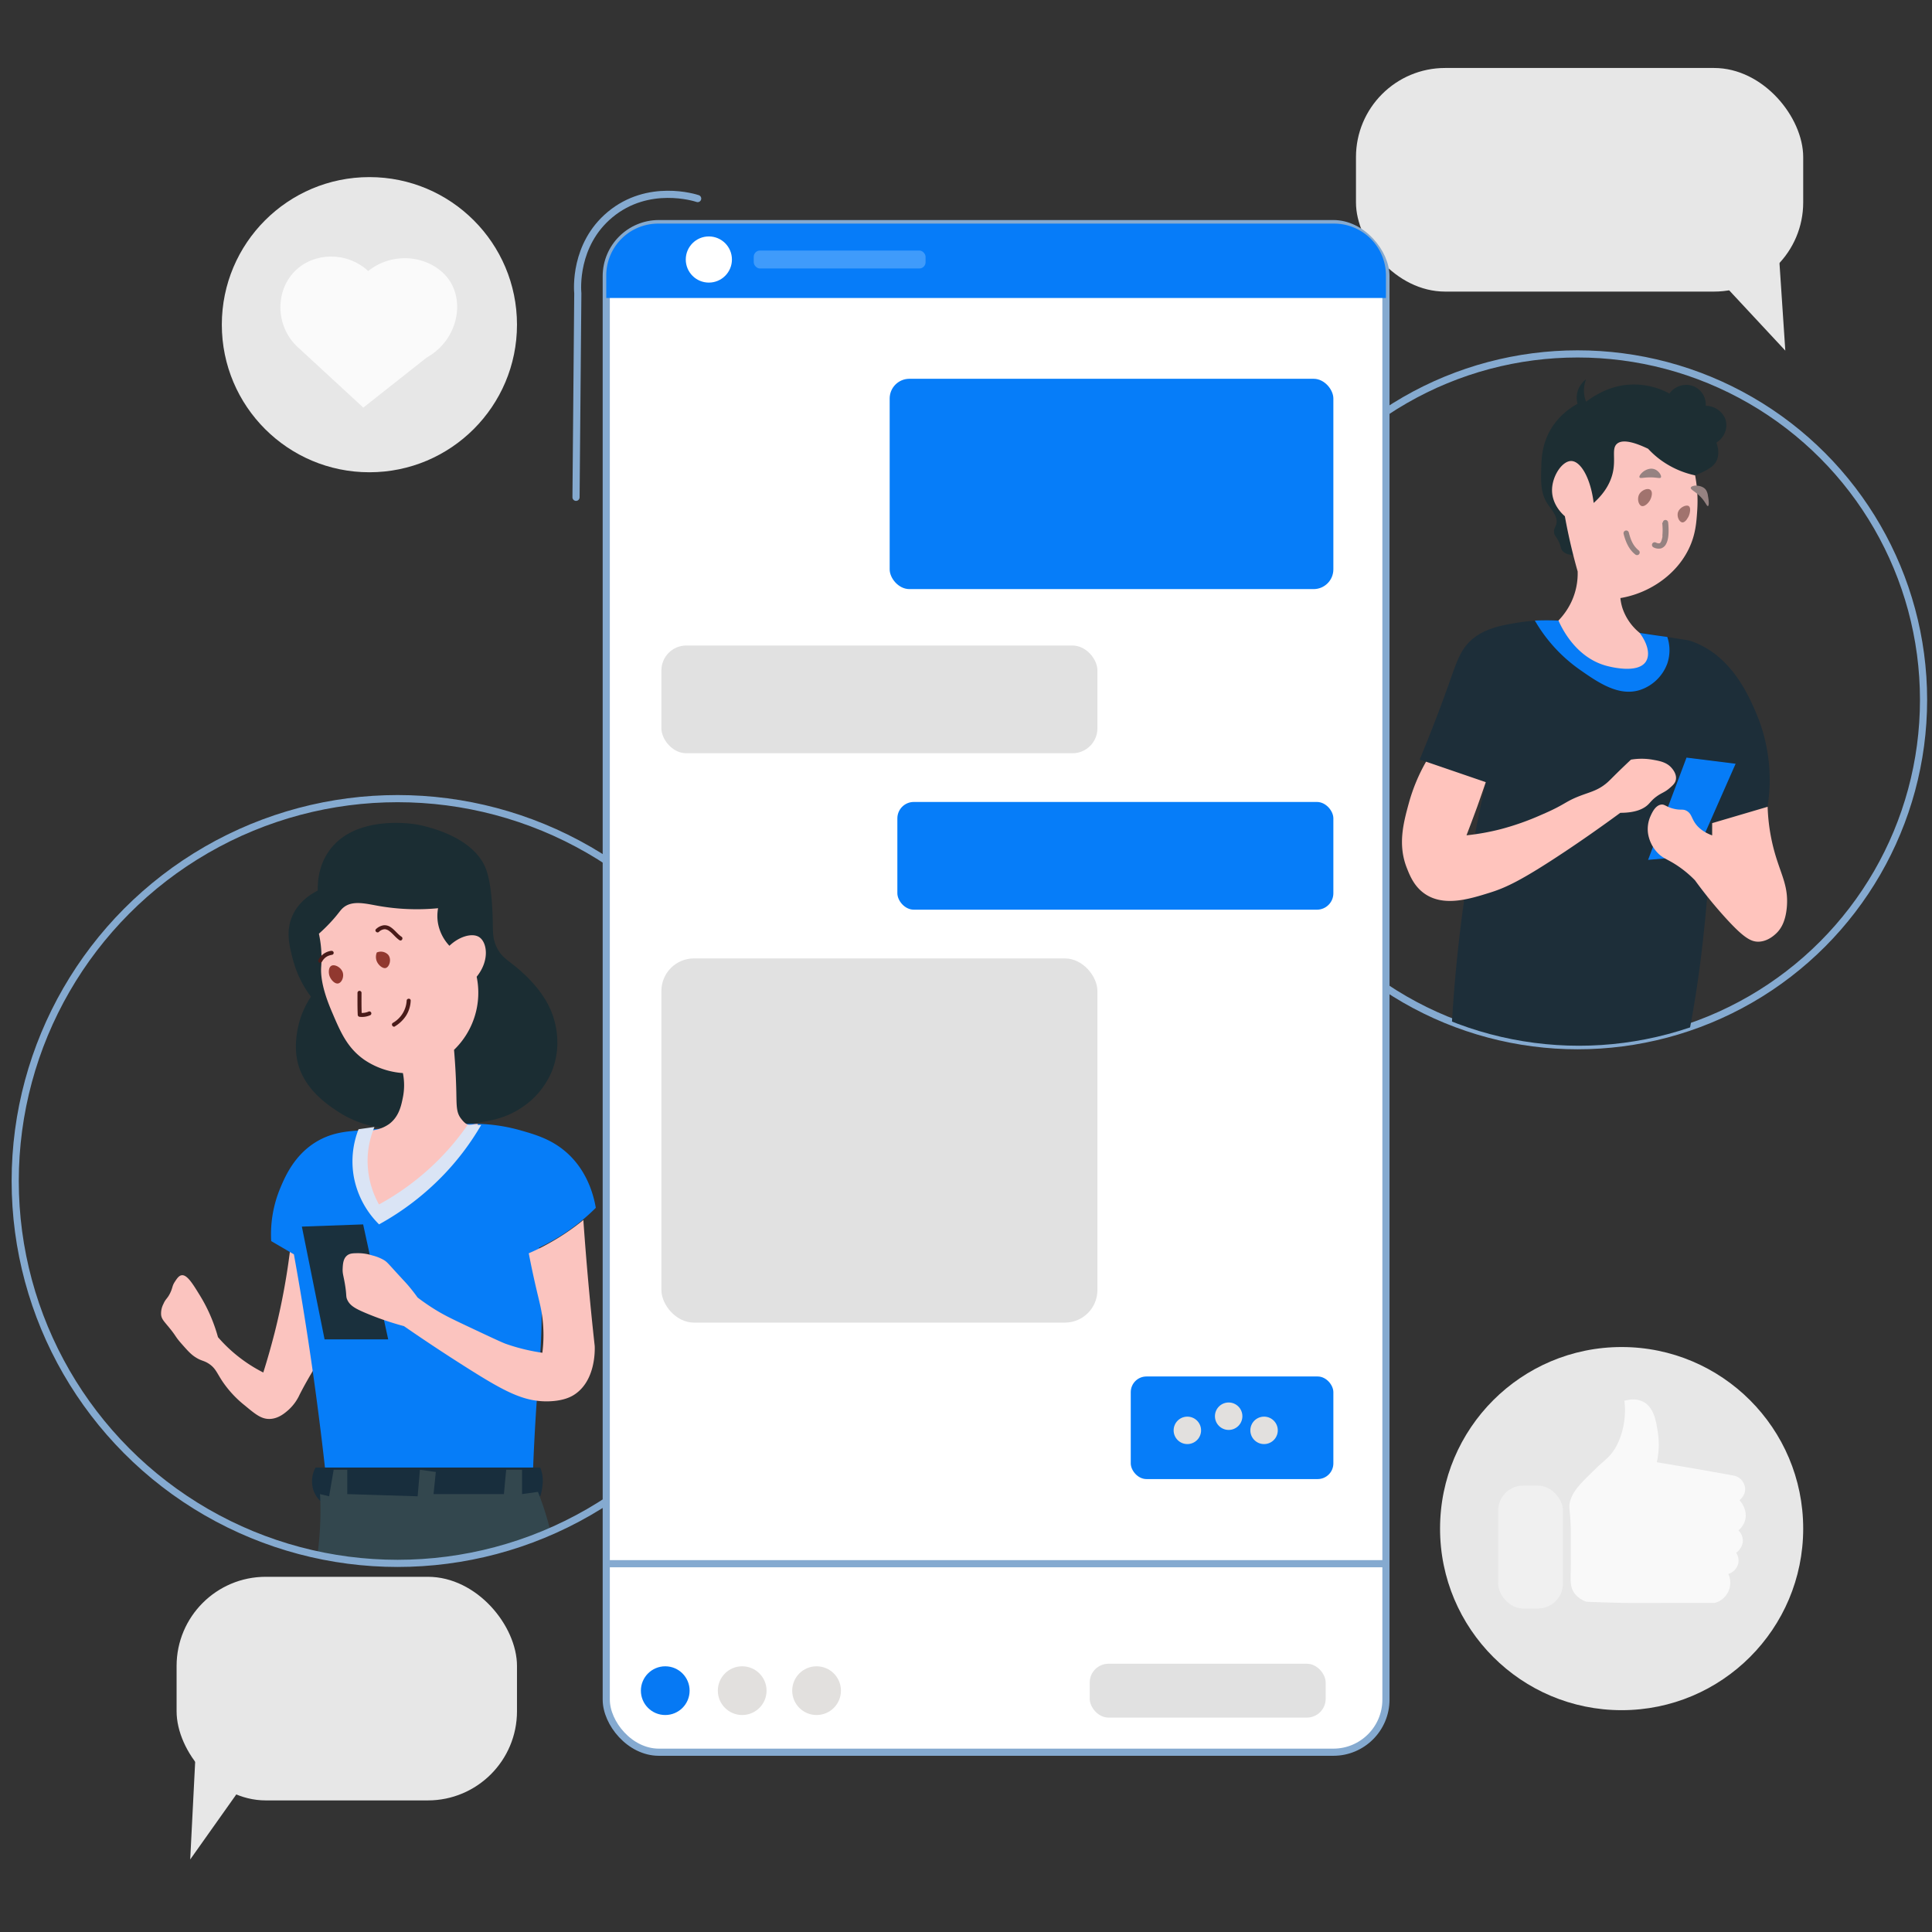 <?xml version="1.0" encoding="UTF-8"?> <svg xmlns="http://www.w3.org/2000/svg" id="Layer_1" data-name="Layer 1" viewBox="0 0 1080 1080"><rect x="0" y="0" width="1080" height="1080" fill="#333333" stroke="none"/><defs><clipPath id="clip-path"><circle class="cls-1" cx="222.25" cy="660.19" r="213.75"></circle></clipPath><clipPath id="clip-path-2"><circle cx="882.64" cy="391.21" r="193.36" fill="none"></circle></clipPath><style>.cls-1{fill:none;stroke:#85aad0;stroke-width:4px;stroke-miterlimit:10}.cls-3{fill:#e7e7e7}.cls-8{fill:#fbc4bf}.cls-13{fill:#91382f}.cls-16{fill:#491b19}.cls-22{fill:#067df9}.cls-23{fill:#e1e1e1}.cls-25{fill:#e2e0de}.cls-28{fill:#067cf7}.cls-30{fill:#ffc4bd}.cls-31{fill:#958281}.cls-32{fill:#a1736e}</style></defs><circle class="cls-3" cx="206.5" cy="181.5" r="82.5"></circle><path d="M205.82 151.5c-12-11.05-30.33-10.53-40.91 0-11.56 11.51-11 32.12 2.73 43.64l35.45 32.72 35.46-28c16-8.88 21.11-28.49 13.63-41.59-8.18-14.27-30.52-19.35-46.36-6.77z" fill="#fafafa"></path><rect class="cls-3" x="758" y="38" width="250" height="125" rx="49.84"></rect><path class="cls-3" d="M991 91l7 105-54-58z"></path><circle class="cls-3" cx="906.5" cy="854.5" r="101.5"></circle><rect x="837.48" y="830.45" width="36.23" height="68.71" rx="13.99" fill="#f0f0f0"></rect><path d="M878.08 838c1.91-5.24 5.65-8.91 13.12-16.24 5.94-5.84 8.7-7.07 11.86-12.49a38.81 38.81 0 004.38-11.87 44.31 44.31 0 00.62-14.37c2.2-.62 6.61-1.5 10.62.63 6 3.2 7.19 11.12 8.12 17.49a45.57 45.57 0 01-.62 16.24q18 3 36.22 6.24l6.87 1.25a8 8 0 016.25 6.87c.38 4.09-2.9 6.7-3.12 6.87.32.34 4.77 5.26 3.12 11.25a11.26 11.26 0 01-3.75 5.62 8.17 8.17 0 012.5 5.62 8.59 8.59 0 01-3.75 6.87 8 8 0 011.25 5.62 8.19 8.19 0 01-5.62 6.25 11.65 11.65 0 01-7.49 16.15h-13.75c-20.68 0-27 .19-38.1 0-4.47-.08-11.4-.24-20-.63a13.76 13.76 0 01-6.87-5c-2.26-3.34-2-6.86-1.87-13.12.12-5.21-.08-10.41 0-15.62.31-18.63-1.89-18.47.01-23.63z" fill="#f9f9f9"></path><circle class="cls-1" cx="881.92" cy="391.2" r="193.36"></circle><g clip-path="url(#clip-path)"><path class="cls-8" d="M162.41 696.8a378.24 378.24 0 01-8.89 48.2c-2 7.77-4.1 15.19-6.34 22.24a83.2 83.2 0 01-15.18-9.89 81.65 81.65 0 01-10.15-9.88 90.93 90.93 0 00-3.85-11.12 88.17 88.17 0 00-6.35-12.35c-3.91-6.37-7.11-11.61-10.15-11.12-1.55.25-2.64 1.91-3.81 3.71-1.53 2.34-1.08 3.14-2.54 6.17-1.59 3.32-2.49 3.11-3.81 6.18a11.36 11.36 0 00-1.26 6.18c.3 2.17 1.43 3.31 3.8 6.18 5 6 3.59 5.32 7.62 9.89 3.38 3.83 5.07 5.75 7.61 7.41 3.55 2.32 4.72 1.81 7.61 3.71 3.8 2.49 4.44 5.11 7.62 9.88A60.38 60.38 0 00137 785.78c5.8 4.82 9.2 7.64 14 7.41s8.31-3.35 10.15-4.94a26.2 26.2 0 006.34-8.65c2.38-4.67 6-11.26 11.42-19.77q-8.21-66.93-14-66.73-1.3.05-2.5 3.7z"></path><path d="M177.63 497.85c-.11-5.11.54-14.09 6.35-22.24 13.87-19.47 43.8-15.49 48.22-14.83 1.4.21 31.61 5.12 39.34 24.71 3 7.71 3.56 20.13 3.81 25.95.36 8.68-.37 12.91 2.53 18.54s6.5 6.9 12.69 12.36c3 2.67 13 11.42 17.77 23.48 1.37 3.43 6.53 17.71 0 33.36a45.11 45.11 0 01-16.5 19.82c-8.57 5.85-17.12 7.53-25.38 8.65-32.75 4.44-56 7.6-77.41-6.18-5.26-3.47-19.46-12.57-22.84-28.47-2.14-10.07.65-20.12 1.27-22.24a49.85 49.85 0 016.35-13.59 59.72 59.72 0 01-10.15-21c-2-7.64-4.1-16 0-24.72 3.73-7.93 10.67-11.97 13.95-13.6z" fill="#1b2d33"></path><path d="M262 628.22a97.18 97.18 0 0129.19 3.71c7.66 2.2 16.14 4.63 24.11 11.12 12.92 10.52 16.59 25.3 17.76 32.13a112.31 112.31 0 01-20.3 16.06 111 111 0 01-11.42 6.18 396.23 396.23 0 011.27 47c-.42 13.22-1.3 20.47-2.54 38.31-.85 12.22-1.9 30-2.54 51.9l-114.21 1.23q-3.15-30.66-7.61-63-5.14-37.11-11.42-71.67l-12.69-7.42a67.09 67.09 0 015.08-29.65c2.59-6.17 7.79-18.49 20.3-25.95 8.18-4.89 16-5.62 22.84-6.18 16.82-1.45 37.76-2.85 62.18-3.77z" fill="#067df8"></path><path class="cls-8" d="M192.23 507.12c-2.14 1.64-2.75 3.46-7.62 8.65a95.57 95.57 0 01-6.34 6.18 63.39 63.39 0 011.27 8.65 64.57 64.57 0 010 9.88c-.63 9.63 4.26 21.07 6.34 25.95 4.49 10.51 8.27 19.35 17.77 26a43.84 43.84 0 0021.57 7.42 34.59 34.59 0 010 13.59c-.93 4.62-2.17 10.72-7.61 14.83a20.23 20.23 0 01-12.69 3.71c-1.9.41 1.22 3-3.81 14.83-4 9.34.16 13.22 3.81 21a19.11 19.11 0 0010.15 9.89s5.25.33 14-8.65c15.93-16.44 35.26-26 38.07-40.78-4.12 0-5.34 2.44-9.52-3.09-2.55-3.38-2.37-7-2.54-14.83-.12-5.41-.41-13.45-1.27-23.48A44.33 44.33 0 00266.46 546c7.41-9.11 5.87-19.43 1.27-22.24-3.75-2.29-10.87-.42-16.5 4.94a24.88 24.88 0 01-6.34-12.35 23.79 23.79 0 010-8.65 123.86 123.86 0 01-33-1.24c-7.15-1.24-14.53-3.29-19.66.66z"></path><path d="M168.75 685.68l34.25-1.23q7 32.13 14 64.25h-35.56z" fill="#1a303d"></path><path d="M176.37 820.38H302a19.71 19.71 0 011.27 4.94 21.16 21.16 0 010 4.94 28.42 28.42 0 01-1.27 6.18l-123.1 2.47a15.52 15.52 0 01-3.8-6.18 16.27 16.27 0 011.27-12.35z" fill="#182e3d"></path><path class="cls-13" d="M210.63 532.45a5.67 5.67 0 016.34 1.24c2.09 2.47.74 6.79-1.27 7.41-1.71.53-4.14-1.54-5.07-3.71a6.62 6.62 0 010-4.94zM185.25 539.87c1.87-1 5.45.89 6.34 3.7.8 2.5-.53 5.76-2.54 6.18s-4.51-2.37-5.07-4.94c-.33-1.54-.26-4.12 1.27-4.94z"></path><path d="M261.39 628.84H269A146.7 146.7 0 01248.7 656a150.8 150.8 0 01-36.8 28.43 50.21 50.21 0 01-14-26 49.2 49.2 0 012.54-27.19l8.88-1.24a49.38 49.38 0 00-3.81 17.3 50.17 50.17 0 006.35 26 145.07 145.07 0 0029.18-21 142 142 0 0020.35-23.46z" fill="#dae4f5"></path><path d="M194.13 821.61v13.6l39.34 1.23q.63-7.41 1.27-14.83l8.88 1.24q-.63 6.18-1.27 12.36h39.34q.63-6.81 1.27-13.6h8.88v13.6l8.88-1.24c1.81 4.57 3.53 9.52 5.08 14.83a169.12 169.12 0 016.35 35.84c-28.23 12.09-73.53 25.64-123.1 13.59a164.06 164.06 0 01-16.49-4.94 185.32 185.32 0 006.34-39.55 181.6 181.6 0 000-18.53l5.08 1.23q1.26-7.41 2.54-14.83z" fill="#33474e"></path><path class="cls-16" d="M220.78 573.73a19.2 19.2 0 006.3-6.09 17 17 0 002.5-8.27c.07-1.45-2.18-1.44-2.25 0a15.34 15.34 0 01-7.69 12.41c-1.23.76-.1 2.71 1.14 2zM211.84 520.91a5 5 0 013.34-1.48 5 5 0 012.59 1.14c2 1.52 3.44 3.6 5.54 5 1.21.8 2.34-1.15 1.13-1.94-2.18-1.44-3.75-3.81-6-5.29a6.05 6.05 0 00-3.74-1.13 7.72 7.72 0 00-4.47 2.13c-1.09.95.5 2.54 1.59 1.59zM185.1 531.52a9.92 9.92 0 00-4.07 1.59 10.23 10.23 0 00-3 3.39 1.12 1.12 0 101.94 1.13 9.8 9.8 0 01.55-.87l.16-.23c.12-.17-.07.08 0 0s.21-.26.32-.38a8 8 0 01.65-.65l.37-.31c-.12.09-.09.06 0 0l.21-.15a7.77 7.77 0 01.78-.48l.44-.21c.11-.05.15-.07 0 0l.25-.1a10.5 10.5 0 012-.52 1.12 1.12 0 00.79-1.38 1.16 1.16 0 00-1.38-.79zM199.84 554.91c0 4.13-.07 8.26.14 12.38a1.16 1.16 0 001.13 1.12 11.35 11.35 0 005.92-.93 1.12 1.12 0 10-1.13-1.94 9.32 9.32 0 01-4.79.62l1.12 1.13c-.21-4.12-.14-8.25-.14-12.38a1.13 1.13 0 00-2.25 0z"></path><path class="cls-8" d="M326.1 682q1.11 15.84 2.54 32.13 1.73 19.51 3.81 38.31c.09 2.38.53 19.42-11.42 27.19-1.78 1.15-5.86 3.42-14 3.71-13.91.48-24.87-5.4-45.68-18.54-10.51-6.63-22.47-14.45-35.53-23.48a165 165 0 01-21.58-7.41c-5.43-2.31-8.65-4-10.15-7.42-.84-1.89-.19-2.16-1.27-8.65-.84-5-1.4-5.87-1.27-8.65.12-2.49.27-5.64 2.54-7.41 1.56-1.22 3.39-1.23 6.35-1.24a25.91 25.91 0 017.61 1.24 25.13 25.13 0 016.34 2.47c1.75 1 2.36 1.8 6.35 6.18 5.87 6.44 6.45 6.88 8.88 9.88 1.62 2 2.9 3.71 3.81 5 2.07 1.58 5.09 3.78 8.88 6.17 5.45 3.44 9.53 5.41 19 9.89 12.84 6.05 19.31 9.09 21.57 9.89a107.66 107.66 0 0020.3 4.94 78.85 78.85 0 000-19.77c-.84-6.52-2.16-10.12-5.07-23.48-1.16-5.31-2-9.64-2.54-12.36 3.25-1.41 6.65-3 10.15-4.94A130.53 130.53 0 00326.1 682z"></path><circle cx="222.25" cy="660.19" r="213.75" stroke="#9db8c7" stroke-miterlimit="10" fill="none"></circle></g><circle class="cls-1" cx="222.25" cy="660.19" r="213.75"></circle><rect x="338.9" y="125" width="435.85" height="854.5" rx="29.41" fill="#fff" stroke-miterlimit="10" stroke="#85aad0" stroke-width="4"></rect><path d="M367.9 125h377.85a29 29 0 0129 29v12.58H338.9V154a29 29 0 0129-29z" fill="#067cf9"></path><circle cx="396.25" cy="145.07" r="12.9" fill="#fff"></circle><rect x="421.34" y="140.05" width="96.06" height="10.04" rx="3.5" fill="#3f9bfb"></rect><rect class="cls-22" x="497.33" y="211.74" width="248.03" height="117.57" rx="11.04"></rect><rect class="cls-23" x="369.73" y="360.85" width="243.73" height="60.22" rx="13.92"></rect><rect class="cls-22" x="501.63" y="448.3" width="243.73" height="60.22" rx="9.19"></rect><rect class="cls-23" x="369.73" y="535.76" width="243.73" height="203.59" rx="18.19"></rect><rect class="cls-22" x="632.1" y="769.46" width="113.26" height="57.35" rx="8.77"></rect><path class="cls-1" d="M339.62 874.12h435.85"></path><circle cx="371.88" cy="945.09" r="13.62" fill="#0679f4"></circle><circle class="cls-25" cx="456.47" cy="945.09" r="13.62"></circle><circle class="cls-25" cx="414.89" cy="945.09" r="13.62"></circle><rect class="cls-23" x="609.16" y="930.04" width="131.9" height="30.11" rx="10.5"></rect><g clip-path="url(#clip-path-2)"><path d="M871.17 346.91a108.78 108.78 0 00-22.68 1.14c-8.14 1.36-16.72 2.79-23.86 8-7.73 5.64-10 12.92-14.32 25.16-3.6 10.15-9.06 24.94-16.71 43.44l37 12.58a820.39 820.39 0 00-13.12 73.17c-3 22.57-4.89 44-6 64a181.83 181.83 0 0084.73 21.72 177.82 177.82 0 0045.35-5.72c4.2-19.71 6.76-36.19 8.35-48 5.42-40.2 7.17-82.32 7.16-82.32l31-9.14a95.25 95.25 0 00-6-51.45c-4.09-9.72-14.12-33.61-37-41.16-1.62-.54-1.44-.37-13.13-2.29-37.21-6.1-43.77-8.53-60.77-9.13z" fill="#1d2e39"></path><path class="cls-28" d="M916.52 353.77c3.33.53 8.74 1.38 15.51 2.28a23.22 23.22 0 010 14.87 24.38 24.38 0 01-15.51 14.86c-11.88 3.63-23.4-4.43-33.42-11.43a86.21 86.21 0 01-25.1-27.44c2.61-.12 7.29-.26 13.13 0 15.04.66 23.36 3.3 45.39 6.86z"></path><path d="M933.23 220a11.54 11.54 0 0111.93-4.57 11 11 0 018.35 11.43 11.85 11.85 0 0110.74 6.86c2 4.8.12 10.64-4.77 13.72.77 2.1 1.94 6.32 0 10.29-1 2-3.05 4.5-11.93 8-6.09 2.41-9.14 3.61-15.52 4.58-7.86 1.19-21.22 8.93-45.35 37.73l-7.16 2.28c-3.44-.2-5.09-1.31-6-2.28-1.31-1.46-.7-2.42-2.39-5.72-1.34-2.62-2.18-2.9-2.39-4.57-.25-2 .75-3.17 1.2-4.58 1.29-4.09-2.7-8.3-4.78-11.43-4-6-3.8-12.32-3.58-20.58.14-5 .4-14.64 7.16-24a39.52 39.52 0 0113.13-11.43 12.65 12.65 0 010-6.86 13.29 13.29 0 014.77-6.86 17.09 17.09 0 000 12.58 47.15 47.15 0 017.16-4.58 42.19 42.19 0 0113.2-4.58 41.71 41.71 0 0117.9 1.14 41.25 41.25 0 018.33 3.43z" fill="#1d2e33"></path><path class="cls-8" d="M904 248c-3.25 2.68-.68 8.15-2.39 16s-6.68 13.51-10.74 17.15c-1.73-14-7.27-23.36-12.53-23.44-5-.07-10.59 8.18-10.74 16-.16 8.45 6.09 13.95 7.16 14.86 1 5.5 2.17 11.22 3.58 17.15q1.7 7.13 3.58 13.72a37.47 37.47 0 01-3.58 17.15 38.79 38.79 0 01-7.16 10.29c2.16 4.84 9.85 20.4 26.25 25.15 1.51.43 18.07 5.06 22.68-2.29 2.5-4 .75-10.29-3.58-16a30.22 30.22 0 01-9.53-13.69 27.2 27.2 0 01-1.19-5.72 54.5 54.5 0 0016.71-5.72c3.27-1.76 14.9-8.22 21.48-21.72 3.87-7.94 4.32-14.89 4.77-21.72a77.33 77.33 0 00-1.19-19.44 50.57 50.57 0 01-16.71-6.86 48.55 48.55 0 01-9.55-8C910.44 245.64 906 246.35 904 248z"></path><path class="cls-30" d="M797.18 425.79a99.81 99.81 0 00-9.55 22.87c-3 11-6.44 23.32-1.19 36.58 1.73 4.37 4.26 10.78 10.74 14.87 10.51 6.62 24.1 2.54 35.8-1.15 8.7-2.74 17.52-6.72 41.77-22.86 8.56-5.7 19.12-13 31-21.73 8.78 0 13.14-2.31 15.51-4.57 1.38-1.31 2.18-2.68 4.78-4.57 2.92-2.13 4.44-2.23 7.16-4.57 1.85-1.6 3.15-2.73 3.58-4.58.75-3.27-1.83-6.22-2.39-6.86-2.8-3.19-6.76-3.88-10.74-4.57a35.6 35.6 0 00-11.94 0c-1.4 1.32-3.48 3.29-6 5.72-5.36 5.22-6.31 6.41-8.36 8-4.09 3.19-7.69 4.2-11.93 5.72-11 3.92-9.27 5.2-23.87 11.43a148.46 148.46 0 01-22.67 8 132.68 132.68 0 01-19.1 3.43q3-7.81 6-16 2.49-7 4.77-13.72z"></path><path class="cls-28" d="M942.77 423.51l-21.48 57.16 26.26-2.29 22.67-51.44z"></path><path class="cls-30" d="M942.77 453.23c-2.15-1.16-3-.14-7.16-1.14-4.48-1.09-5-2.67-7.16-2.29-3.3.58-5.08 4.78-6 6.86a17.83 17.83 0 00-1.2 9.15 20.18 20.18 0 004.78 10.29c3.33 3.83 5.88 3.92 11.93 8a60.69 60.69 0 019.55 8 245.26 245.26 0 0016.7 20.58c10.4 11.48 14.62 13.93 19.1 13.72 4.92-.23 8.52-3.61 9.55-4.57 2.37-2.23 5.26-6.22 6-14.86 1.1-13.48-4.64-19.57-8.35-36.59a106.56 106.56 0 01-2.39-19.38l-31 9.14V467c-5.34-2-8.05-4.68-9.54-6.86-2.09-3.04-2.09-5.44-4.81-6.91z"></path><path class="cls-31" d="M916.52 266.88c.37.63 1.79.12 4.77 0 4.76-.2 6.63.85 7.16 0s-1.09-3.69-3.58-4.58c-2.85-1-5.45.79-6 1.15-1.32.94-2.81 2.66-2.35 3.43zM947.55 271.45c.83 0 4.2 0 6 2.29a7.44 7.44 0 011.2 3.43c.38 1.89.81 5.48 0 5.71-.64.19-1.22-1.92-3.58-4.57-3.15-3.52-6.3-4.5-6-5.72.1-.39.6-.87 2.38-1.14z"></path><path class="cls-32" d="M944 282.88c-1.47-.91-5.09.73-6 3.43-.79 2.43.7 5.53 2.39 5.72 1.87.21 3.48-3.22 3.58-3.43.82-1.81 1.36-4.87.03-5.72zM922.49 273.74c-1.5-1.05-4.65.2-6 2.28-1.58 2.49-.63 6.3 1.19 6.86 1.62.5 3.82-1.6 4.78-3.43s1.54-4.68.03-5.71z"></path><path class="cls-31" d="M929.18 292.25a34.15 34.15 0 01.13 6.78v.44c0 .15-.06.48 0 .29s0 .2 0 .28-.05.31-.08.47a10.86 10.86 0 01-.43 1.58c0 .12-.08.23-.13.35.15-.38 0 0 0 .06s-.23.42-.36.63.1-.08 0 .06l-.18.2-.26.23c.21-.21.13-.1 0 0s-.31.12 0 0l-.34.11c-.35.11.15 0 0 0h-.39c-.16 0-.44-.07-.12 0l-.5-.11-.47-.16-.18-.07c.29.12-.13-.06-.15-.07a1.54 1.54 0 00-2.06.54 1.52 1.52 0 00.54 2.05 6.12 6.12 0 004.31.65 4.86 4.86 0 002.81-2.4c1.3-2.37 1.45-5.32 1.43-8a38.71 38.71 0 00-.24-4 1.54 1.54 0 00-1.5-1.5 1.52 1.52 0 00-1.5 1.5zM907.61 298.45c1.1 4.3 2.86 8.61 6.44 11.44a1.55 1.55 0 002.12 0 1.51 1.51 0 000-2.12 13.27 13.27 0 01-3.72-4.6 17.67 17.67 0 01-1.07-2.56c-.34-1-.62-2-.88-3a1.5 1.5 0 00-2.89.8z"></path></g><circle class="cls-25" cx="663.74" cy="799.58" r="7.67"></circle><circle class="cls-25" cx="686.83" cy="791.67" r="7.67"></circle><circle class="cls-25" cx="706.62" cy="799.58" r="7.67"></circle><path d="M390 111c-1.47-.5-27.61-8.82-49 9-20.14 16.78-18.2 41.85-18 44l-1 114" stroke-linecap="round" stroke-linejoin="round" stroke="#85aad0" stroke-width="4" fill="none"></path><rect class="cls-3" x="98.72" y="881.45" width="190.28" height="125" rx="49.84" transform="rotate(180 193.86 943.945)"></rect><path class="cls-3" d="M111.66 934.45q-2.67 52.5-5.33 105l41.1-58z"></path></svg> 